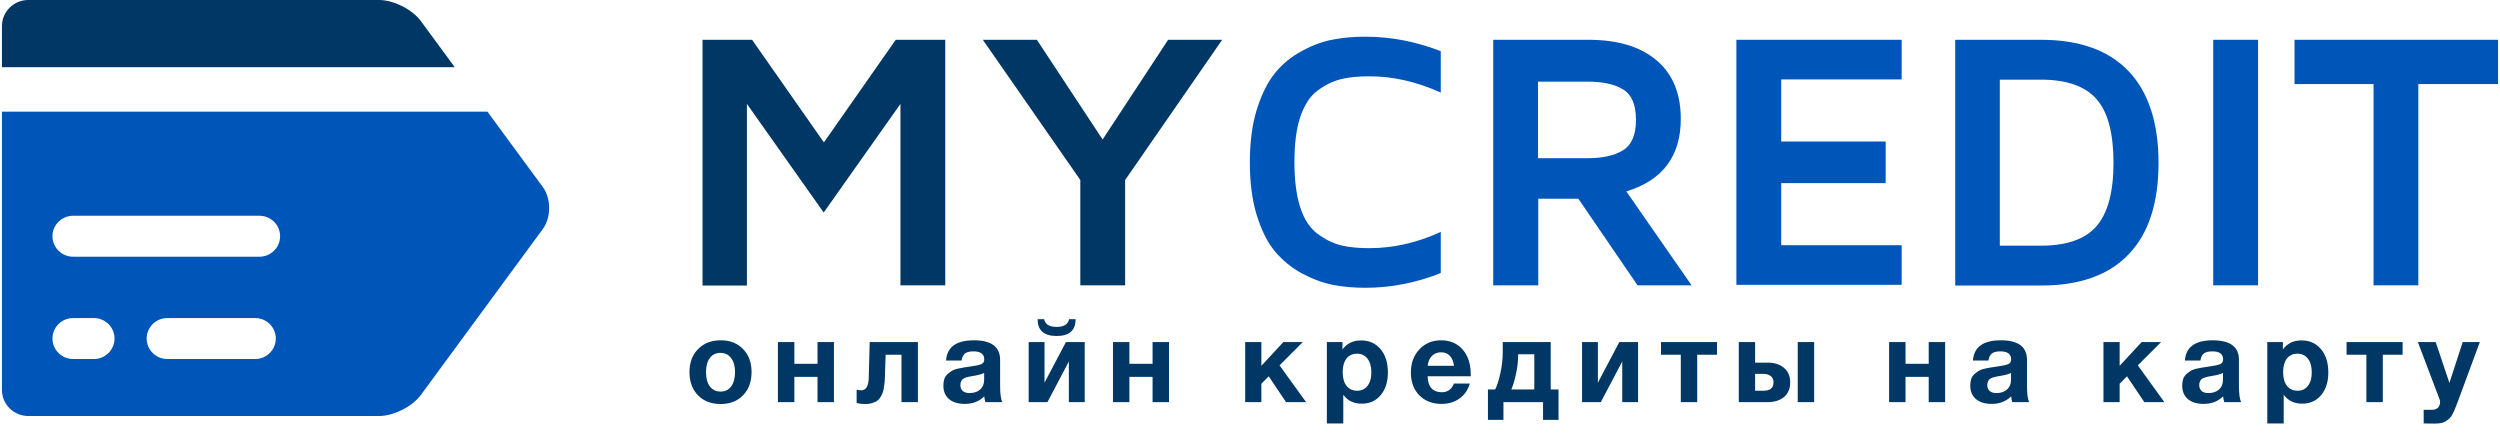 <svg viewBox='0 0 180 32' fill='none' xmlns='http://www.w3.org/2000/svg' width='800' height='142'> <path d='M54.056 26.833C54.056 27.527 53.852 28.084 53.443 28.504C53.04 28.924 52.5 29.134 51.822 29.134C51.144 29.134 50.601 28.924 50.192 28.504C49.784 28.084 49.579 27.527 49.579 26.833C49.579 26.144 49.786 25.59 50.201 25.17C50.615 24.75 51.161 24.54 51.839 24.54C52.505 24.54 53.04 24.75 53.443 25.17C53.852 25.59 54.056 26.144 54.056 26.833ZM52.864 26.824C52.864 26.393 52.768 26.057 52.578 25.816C52.393 25.57 52.136 25.447 51.805 25.447C51.486 25.447 51.234 25.57 51.049 25.816C50.864 26.063 50.772 26.402 50.772 26.833C50.772 27.275 50.864 27.62 51.049 27.866C51.234 28.112 51.492 28.236 51.822 28.236C52.152 28.236 52.407 28.112 52.586 27.866C52.771 27.614 52.864 27.267 52.864 26.824ZM59.998 29H58.813V27.177H57.142V29H55.957V24.666H57.142V26.236H58.813V24.666H59.998V29ZM66.052 29H64.867V25.581H63.725L63.674 27.11C63.669 27.278 63.663 27.412 63.658 27.513C63.652 27.608 63.635 27.737 63.607 27.9C63.585 28.062 63.557 28.194 63.523 28.294C63.49 28.39 63.436 28.499 63.364 28.622C63.296 28.74 63.215 28.832 63.12 28.899C63.03 28.961 62.913 29.014 62.767 29.059C62.622 29.109 62.459 29.134 62.28 29.134C61.989 29.134 61.773 29.106 61.633 29.05V28.101C61.773 28.129 61.885 28.143 61.969 28.143C62.311 28.143 62.49 27.844 62.507 27.244L62.574 24.666H66.052V29ZM72.131 29H70.921C70.882 28.888 70.854 28.748 70.837 28.58C70.473 28.944 70.006 29.126 69.434 29.126C68.953 29.126 68.575 29.011 68.3 28.782C68.026 28.546 67.889 28.224 67.889 27.816C67.889 27.631 67.911 27.468 67.956 27.328C68.007 27.188 68.085 27.071 68.191 26.976C68.303 26.88 68.407 26.802 68.502 26.74C68.603 26.679 68.74 26.628 68.914 26.589C69.087 26.55 69.227 26.522 69.334 26.505C69.44 26.483 69.588 26.46 69.779 26.438C70.199 26.382 70.479 26.323 70.619 26.262C70.764 26.2 70.837 26.085 70.837 25.917C70.837 25.531 70.577 25.338 70.056 25.338C69.782 25.338 69.58 25.388 69.451 25.489C69.323 25.584 69.239 25.755 69.199 26.001H68.082C68.149 25.027 68.819 24.54 70.09 24.54C71.35 24.54 71.98 25.01 71.98 25.951V27.824C71.98 28.373 72.03 28.765 72.131 29ZM70.829 26.892C70.689 26.976 70.409 27.051 69.989 27.118C69.636 27.174 69.406 27.244 69.3 27.328C69.177 27.435 69.115 27.58 69.115 27.765C69.115 27.944 69.171 28.087 69.283 28.194C69.401 28.294 69.563 28.345 69.77 28.345C70.09 28.345 70.344 28.261 70.535 28.093C70.731 27.919 70.829 27.681 70.829 27.379V26.892ZM76.954 23.019H77.424C77.424 23.826 76.968 24.229 76.055 24.229C75.142 24.229 74.686 23.826 74.686 23.019H75.156C75.229 23.389 75.529 23.574 76.055 23.574C76.582 23.574 76.881 23.389 76.954 23.019ZM78.08 29H76.937V26.068L75.392 29H74.039V24.666H75.182V27.597L76.727 24.666H78.08V29ZM84.159 29H82.974V27.177H81.303V29H80.118V24.666H81.303V26.236H82.974V24.666H84.159V29ZM94.046 29H92.601L91.349 27.135L90.82 27.673V29H89.652V24.666H90.82V26.379L92.408 24.666H93.81L92.13 26.346L94.046 29ZM96.668 24.666V25.203C96.981 24.766 97.43 24.548 98.012 24.548C98.594 24.548 99.062 24.758 99.415 25.178C99.767 25.598 99.944 26.158 99.944 26.858C99.944 27.536 99.77 28.082 99.423 28.496C99.082 28.905 98.628 29.109 98.062 29.109C97.48 29.109 97.035 28.894 96.727 28.462V30.537H95.542V24.666H96.668ZM97.718 25.506C97.393 25.506 97.138 25.623 96.954 25.858C96.774 26.094 96.685 26.421 96.685 26.841C96.685 27.261 96.777 27.589 96.962 27.824C97.147 28.059 97.401 28.177 97.726 28.177C98.046 28.177 98.295 28.059 98.474 27.824C98.659 27.589 98.751 27.267 98.751 26.858C98.751 26.438 98.659 26.108 98.474 25.867C98.289 25.626 98.037 25.506 97.718 25.506ZM105.851 27.656C105.717 28.121 105.468 28.482 105.104 28.74C104.745 28.997 104.317 29.126 103.819 29.126C103.152 29.126 102.615 28.919 102.206 28.504C101.803 28.09 101.601 27.541 101.601 26.858C101.601 26.186 101.805 25.632 102.214 25.195C102.623 24.758 103.144 24.54 103.777 24.54C104.432 24.54 104.953 24.764 105.339 25.212C105.725 25.654 105.919 26.256 105.919 27.018V27.135H102.811C102.816 27.51 102.906 27.796 103.079 27.992C103.259 28.188 103.508 28.286 103.827 28.286C104.247 28.286 104.541 28.076 104.709 27.656H105.851ZM104.709 26.379C104.681 26.094 104.589 25.861 104.432 25.682C104.275 25.497 104.057 25.405 103.777 25.405C103.513 25.405 103.295 25.492 103.121 25.665C102.948 25.839 102.844 26.077 102.811 26.379H104.709ZM112.249 30.277H111.132V29H108.276V30.277H107.158V28.084H107.679C107.819 27.816 107.945 27.424 108.057 26.908C108.169 26.393 108.225 25.898 108.225 25.422V24.666H111.686V28.084H112.249V30.277ZM110.502 28.084V25.548H109.334V25.657C109.334 26.077 109.281 26.522 109.174 26.992C109.074 27.457 108.964 27.821 108.847 28.084H110.502ZM117.985 29H116.843V26.068L115.297 29H113.945V24.666H115.087V27.597L116.633 24.666H117.985V29ZM123.678 25.581H122.25V29H121.066V25.581H119.638V24.666H123.678V25.581ZM129.499 24.666H130.683V29H129.499V24.666ZM128.953 27.572C128.953 28.037 128.802 28.392 128.499 28.639C128.202 28.88 127.808 29 127.315 29H125.248V24.666H126.424V26.152H127.365C127.824 26.152 128.202 26.276 128.499 26.522C128.802 26.768 128.953 27.118 128.953 27.572ZM126.424 26.959V28.177H127.029C127.511 28.177 127.752 27.975 127.752 27.572C127.752 27.37 127.684 27.219 127.55 27.118C127.416 27.012 127.239 26.959 127.021 26.959H126.424ZM140.128 29H138.944V27.177H137.272V29H136.088V24.666H137.272V26.236H138.944V24.666H140.128V29ZM146.182 29H144.973C144.934 28.888 144.906 28.748 144.889 28.58C144.525 28.944 144.057 29.126 143.486 29.126C143.004 29.126 142.626 29.011 142.352 28.782C142.078 28.546 141.94 28.224 141.94 27.816C141.94 27.631 141.963 27.468 142.008 27.328C142.058 27.188 142.136 27.071 142.243 26.976C142.355 26.88 142.458 26.802 142.554 26.74C142.654 26.679 142.792 26.628 142.965 26.589C143.139 26.55 143.279 26.522 143.385 26.505C143.492 26.483 143.64 26.46 143.83 26.438C144.25 26.382 144.53 26.323 144.67 26.262C144.816 26.2 144.889 26.085 144.889 25.917C144.889 25.531 144.628 25.338 144.108 25.338C143.833 25.338 143.632 25.388 143.503 25.489C143.374 25.584 143.29 25.755 143.251 26.001H142.134C142.201 25.027 142.87 24.54 144.141 24.54C145.401 24.54 146.031 25.01 146.031 25.951V27.824C146.031 28.373 146.082 28.765 146.182 29ZM144.88 26.892C144.74 26.976 144.46 27.051 144.04 27.118C143.688 27.174 143.458 27.244 143.352 27.328C143.228 27.435 143.167 27.58 143.167 27.765C143.167 27.944 143.223 28.087 143.335 28.194C143.452 28.294 143.615 28.345 143.822 28.345C144.141 28.345 144.396 28.261 144.586 28.093C144.782 27.919 144.88 27.681 144.88 27.379V26.892ZM155.939 29H154.494L153.242 27.135L152.713 27.673V29H151.545V24.666H152.713V26.379L154.301 24.666H155.703L154.023 26.346L155.939 29ZM161.467 29H160.258C160.218 28.888 160.19 28.748 160.174 28.58C159.81 28.944 159.342 29.126 158.771 29.126C158.289 29.126 157.911 29.011 157.637 28.782C157.362 28.546 157.225 28.224 157.225 27.816C157.225 27.631 157.248 27.468 157.292 27.328C157.343 27.188 157.421 27.071 157.528 26.976C157.64 26.88 157.743 26.802 157.838 26.74C157.939 26.679 158.076 26.628 158.25 26.589C158.424 26.55 158.564 26.522 158.67 26.505C158.776 26.483 158.925 26.46 159.115 26.438C159.535 26.382 159.815 26.323 159.955 26.262C160.101 26.2 160.174 26.085 160.174 25.917C160.174 25.531 159.913 25.338 159.392 25.338C159.118 25.338 158.916 25.388 158.788 25.489C158.659 25.584 158.575 25.755 158.536 26.001H157.418C157.486 25.027 158.155 24.54 159.426 24.54C160.686 24.54 161.316 25.01 161.316 25.951V27.824C161.316 28.373 161.366 28.765 161.467 29ZM160.165 26.892C160.025 26.976 159.745 27.051 159.325 27.118C158.972 27.174 158.743 27.244 158.636 27.328C158.513 27.435 158.452 27.58 158.452 27.765C158.452 27.944 158.508 28.087 158.62 28.194C158.737 28.294 158.9 28.345 159.107 28.345C159.426 28.345 159.681 28.261 159.871 28.093C160.067 27.919 160.165 27.681 160.165 27.379V26.892ZM164.484 24.666V25.203C164.798 24.766 165.246 24.548 165.828 24.548C166.411 24.548 166.878 24.758 167.231 25.178C167.584 25.598 167.76 26.158 167.76 26.858C167.76 27.536 167.587 28.082 167.239 28.496C166.898 28.905 166.444 29.109 165.879 29.109C165.296 29.109 164.851 28.894 164.543 28.462V30.537H163.359V24.666H164.484ZM165.534 25.506C165.209 25.506 164.955 25.623 164.77 25.858C164.591 26.094 164.501 26.421 164.501 26.841C164.501 27.261 164.593 27.589 164.778 27.824C164.963 28.059 165.218 28.177 165.543 28.177C165.862 28.177 166.111 28.059 166.29 27.824C166.475 27.589 166.567 27.267 166.567 26.858C166.567 26.438 166.475 26.108 166.29 25.867C166.105 25.626 165.853 25.506 165.534 25.506ZM173.117 25.581H171.689V29H170.505V25.581H169.077V24.666H173.117V25.581ZM178.686 24.666L177.09 28.983C177.011 29.202 176.953 29.353 176.913 29.437C176.88 29.526 176.824 29.65 176.745 29.806C176.673 29.963 176.603 30.072 176.535 30.134C176.474 30.196 176.387 30.266 176.275 30.344C176.169 30.422 176.045 30.476 175.905 30.504C175.771 30.532 175.614 30.546 175.435 30.546C175.289 30.546 175.023 30.543 174.637 30.537V29.554H175.217C175.413 29.554 175.561 29.504 175.662 29.403C175.768 29.302 175.821 29.16 175.821 28.975C175.821 28.93 175.81 28.874 175.788 28.807L174.217 24.666H175.502L176.493 27.614L177.451 24.666H178.686Z' fill='#003764'/> <path d='M50.521 20.575V2.87H54.094L59.273 10.269L64.453 2.87H68.025V20.575H64.793V7.492L59.258 15.325L53.721 7.492V20.59H50.522V20.575H50.521Z' fill='#003764'/> <path d='M70.734 2.87H74.631L79.372 10.06L84.096 2.87H87.993L80.995 12.981V20.574H77.764V12.981L70.734 2.87Z' fill='#003764'/> <path d='M90.492 15.534C90.151 14.442 89.989 13.16 89.989 11.715C89.989 10.269 90.151 8.986 90.492 7.896C90.833 6.803 91.272 5.922 91.808 5.261C92.343 4.603 92.993 4.074 93.755 3.673C94.518 3.255 95.266 2.983 95.979 2.855C96.71 2.71 97.489 2.646 98.333 2.646C100.168 2.646 101.971 2.998 103.756 3.689V6.675C102.051 5.905 100.347 5.503 98.609 5.503C97.798 5.503 97.115 5.567 96.547 5.711C95.979 5.856 95.411 6.128 94.876 6.529C94.323 6.932 93.918 7.574 93.624 8.439C93.333 9.307 93.204 10.399 93.204 11.7C93.204 13.015 93.349 14.105 93.624 14.957C93.901 15.823 94.323 16.45 94.876 16.868C95.427 17.27 95.979 17.542 96.547 17.687C97.115 17.831 97.816 17.895 98.609 17.895C100.331 17.895 102.051 17.51 103.756 16.722V19.692C101.97 20.398 100.153 20.752 98.333 20.752C97.489 20.752 96.71 20.687 95.979 20.542C95.249 20.398 94.518 20.125 93.755 19.724C92.993 19.307 92.343 18.778 91.808 18.136C91.272 17.509 90.834 16.627 90.492 15.534Z' fill='#0055B8'/> <path d='M107.539 20.575V2.87H114.424C116.519 2.87 118.158 3.367 119.311 4.346C120.48 5.325 121.065 6.739 121.065 8.568C121.065 11.265 119.75 13.013 117.136 13.802L121.844 20.575H117.947L113.678 14.331H110.788V20.575H107.539ZM110.771 11.408H114.343C115.43 11.408 116.29 11.217 116.907 10.831C117.524 10.448 117.833 9.723 117.833 8.649C117.833 7.557 117.524 6.819 116.907 6.45C116.29 6.065 115.43 5.888 114.343 5.888H110.771V11.408Z' fill='#0055B8'/> <path d='M125.075 20.575V2.87H136.992V5.727H128.307V10.204H135.839V13.206H128.307V17.684H136.992V20.539H125.075V20.575Z' fill='#0055B8'/> <path d='M140.856 20.575V2.87H147.042C149.817 2.87 151.913 3.624 153.359 5.134C154.787 6.642 155.516 8.841 155.516 11.746C155.516 14.635 154.803 16.834 153.374 18.325C151.946 19.835 149.835 20.59 147.058 20.59H140.857V20.575H140.856ZM144.071 17.717H147.025C148.893 17.717 150.224 17.25 151.036 16.32C151.847 15.389 152.269 13.864 152.269 11.746C152.269 9.613 151.864 8.07 151.036 7.139C150.223 6.21 148.876 5.743 147.025 5.743H144.071V17.717Z' fill='#0055B8'/> <path d='M159.461 20.575V2.87H162.694V20.575H159.461Z' fill='#0055B8'/> <path d='M165.323 6.063V2.87H180V6.063H174.252V20.575H171.021V6.063H165.323Z' fill='#0055B8'/> <path d='M30.206 1.517C29.594 0.682 28.238 -2.50558e-07 27.195 -2.50558e-07H1.897C0.853 -2.50558e-07 8.48726e-07 0.843 8.48726e-07 1.875V4.846H32.653L30.206 1.517Z' fill='#003764'/> <path d='M39 13.483L35.009 8.052H8.48726e-07V28.125C8.48726e-07 29.157 0.853 30 1.897 30H27.196C28.239 30 29.594 29.317 30.207 28.483L39.001 16.517C39.613 15.681 39.613 14.317 39 13.483ZM6.626 25.89H5.134C4.308 25.89 3.642 25.227 3.642 24.413C3.642 23.598 4.308 22.936 5.134 22.936H6.626C7.452 22.936 8.119 23.598 8.119 24.413C8.119 25.226 7.453 25.89 6.626 25.89ZM18.256 25.89H11.926C11.101 25.89 10.434 25.227 10.434 24.413C10.434 23.598 11.101 22.936 11.926 22.936H18.256C19.081 22.936 19.748 23.598 19.748 24.413C19.748 25.226 19.081 25.89 18.256 25.89ZM18.566 18.512H5.134C4.308 18.512 3.642 17.85 3.642 17.035C3.642 16.221 4.308 15.558 5.134 15.558H18.565C19.391 15.558 20.058 16.221 20.058 17.035C20.058 17.85 19.391 18.512 18.566 18.512Z' fill='#0055B8'/> </svg>